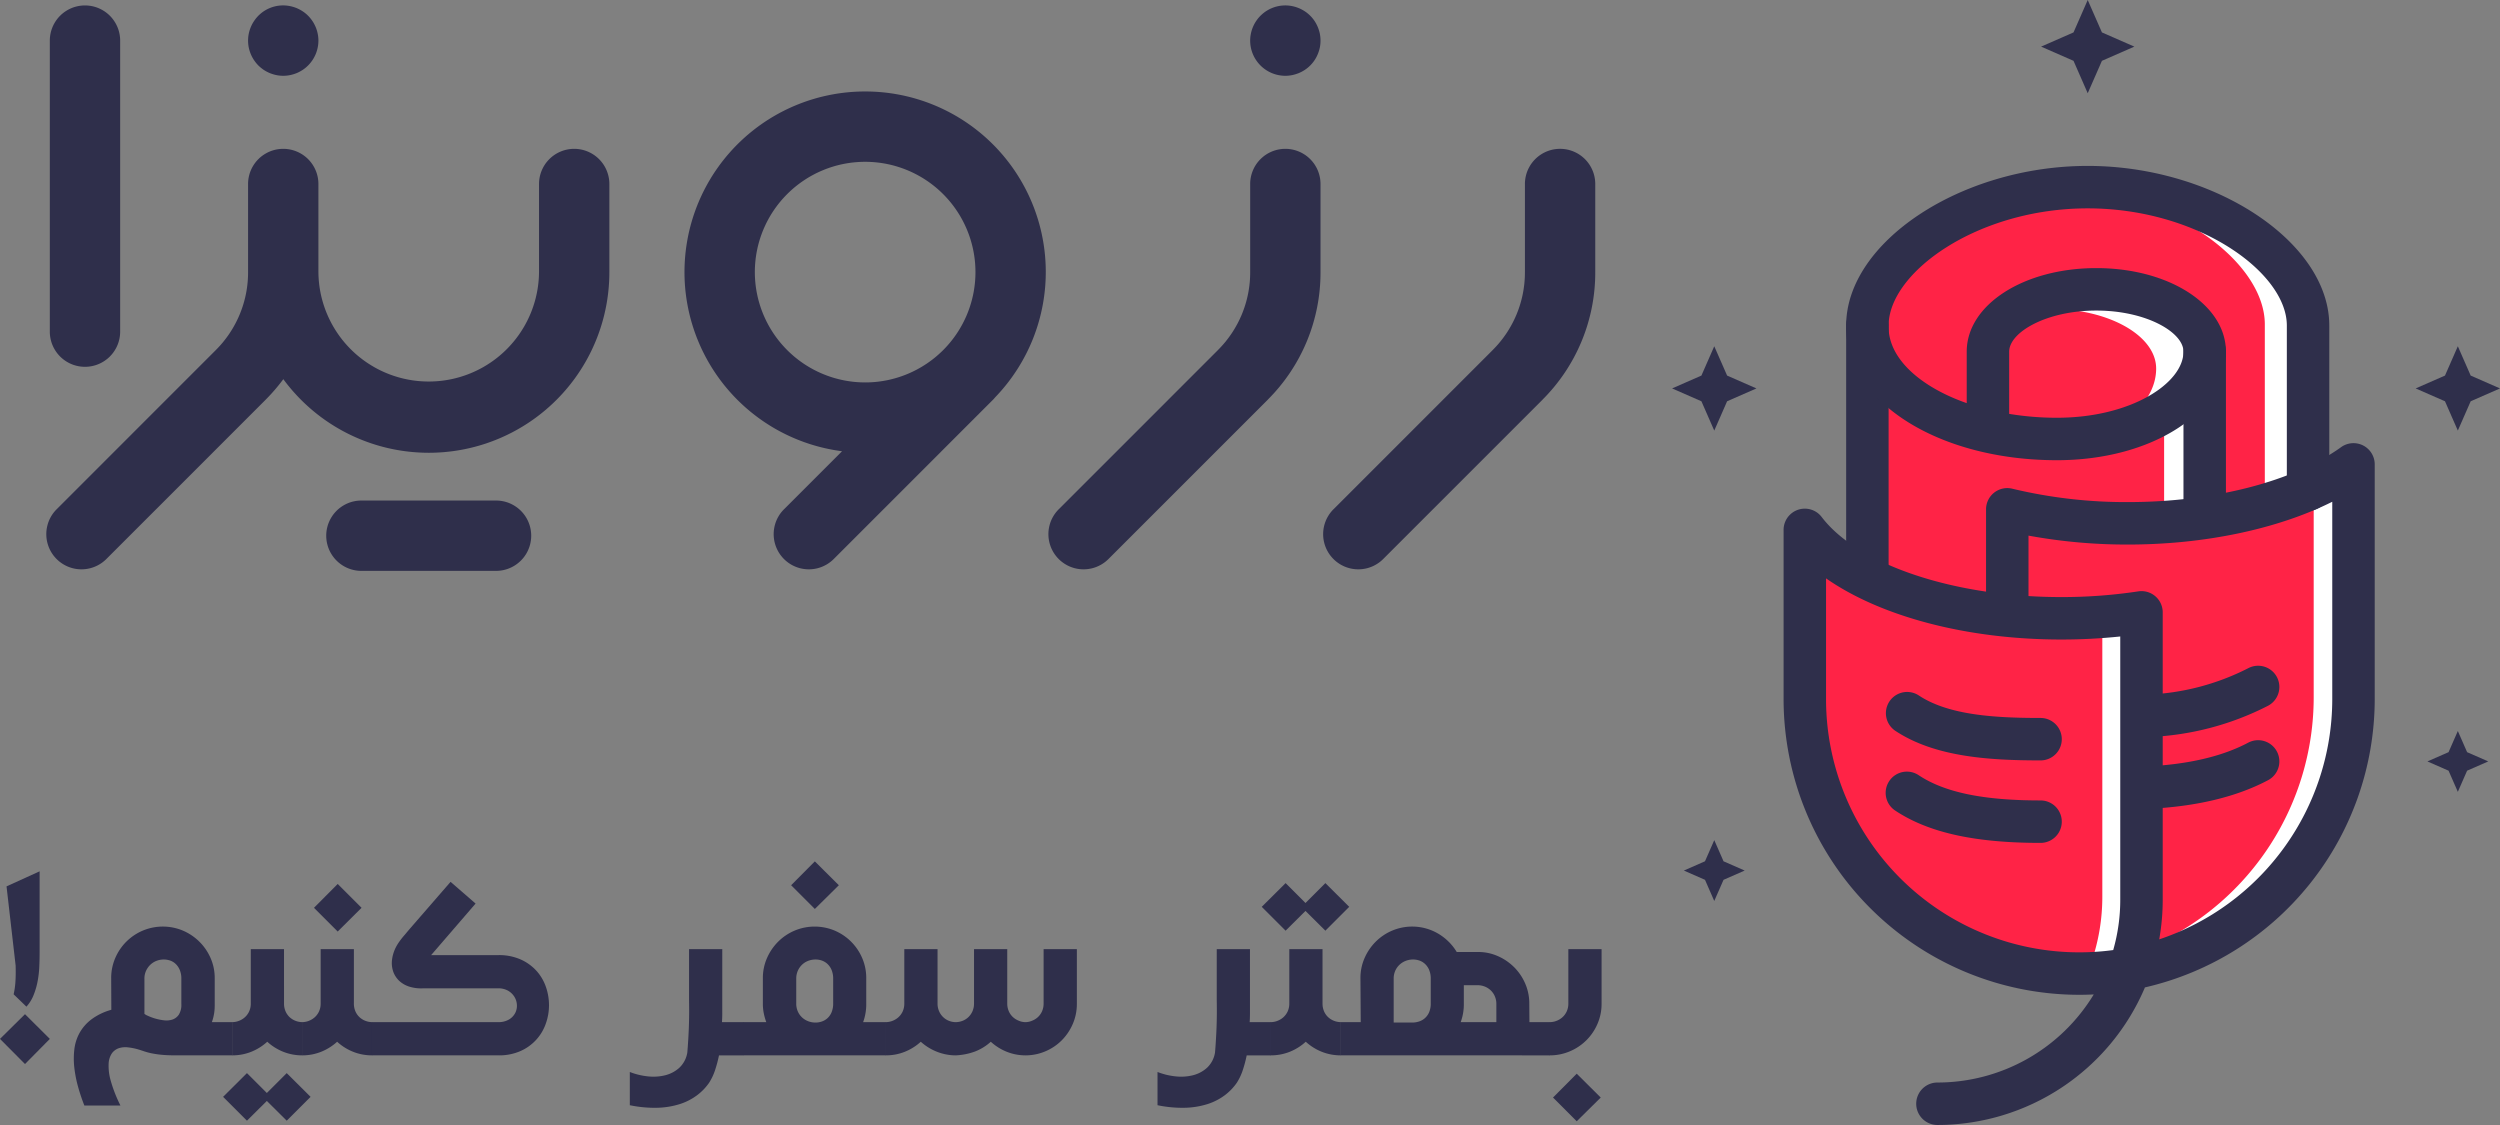 <svg id="Layer_1" data-name="Layer 1" xmlns="http://www.w3.org/2000/svg" width="334.517" height="150.53" viewBox="0 0 334.517 150.53"><rect x="0" y="0" width="334.517" height="150.53" fill="#808080" stroke="none"/><defs><style>.cls-1{fill:#2f2f4b;}.cls-2{fill:#ff2346;}.cls-3{fill:#fff;}</style></defs><title>Untitled-1</title><path class="cls-1" d="M82.593,27.686a4.706,4.706,0,0,0-4.706,4.706v11.79a14.76,14.76,0,0,1-29.519,0v-11.79a4.706,4.706,0,1,0-9.412,0v11.79a14.663,14.663,0,0,1-4.321,10.434l-.017.018L13.306,75.948a4.706,4.706,0,0,0,6.655,6.655L41.292,61.272c.011-.011.02-.024.031-.035a24.492,24.492,0,0,0,2.349-2.732,24.161,24.161,0,0,0,43.627-14.323v-11.79A4.706,4.706,0,0,0,82.593,27.686Z" transform="translate(-5.762 -7.77)"/><path class="cls-1" d="M177.751,27.686a4.706,4.706,0,0,0-4.706,4.706v11.79a14.664,14.664,0,0,1-4.32,10.434l-.014.016L147.394,75.948a4.706,4.706,0,0,0,6.655,6.655l21.332-21.332c.016-.016.03-.034.045-.05a24.01,24.01,0,0,0,7.03-17.04v-11.79A4.706,4.706,0,0,0,177.751,27.686Z" transform="translate(-5.762 -7.77)"/><path class="cls-1" d="M121.524,20.01a24.168,24.168,0,0,0-3.092,48.138l-7.799,7.8a4.706,4.706,0,0,0,6.655,6.655l21.331-21.332a4.756,4.756,0,0,0,.319-.353A24.153,24.153,0,0,0,121.524,20.01ZM106.765,44.182a14.76,14.76,0,1,1,14.759,14.76A14.776,14.776,0,0,1,106.765,44.182Z" transform="translate(-5.762 -7.77)"/><path class="cls-1" d="M219.219,32.391a4.706,4.706,0,1,0-9.412,0v11.79a14.664,14.664,0,0,1-4.32,10.434l-.014.016L184.156,75.948a4.706,4.706,0,0,0,6.655,6.655l21.332-21.332c.016-.016.03-.034.045-.05a24.01,24.01,0,0,0,7.03-17.04Z" transform="translate(-5.762 -7.77)"/><path class="cls-1" d="M17.134,56.852A4.706,4.706,0,0,0,21.84,52.146V13.204a4.706,4.706,0,0,0-9.412,0V52.146A4.706,4.706,0,0,0,17.134,56.852Z" transform="translate(-5.762 -7.77)"/><path class="cls-1" d="M177.75,17.912a4.54,4.54,0,0,0,.921-.095,5.182,5.182,0,0,0,.878-.267,5.012,5.012,0,0,0,.815-.434,4.633,4.633,0,0,0,1.302-1.302,4.892,4.892,0,0,0,.701-1.694,4.788,4.788,0,0,0,0-1.836,4.892,4.892,0,0,0-.701-1.694A4.633,4.633,0,0,0,180.364,9.29a5.012,5.012,0,0,0-.815-.434,5.182,5.182,0,0,0-.878-.267,4.691,4.691,0,0,0-4.832,2.003,4.831,4.831,0,0,0-.434.81,4.757,4.757,0,0,0-.267.883,4.527,4.527,0,0,0-.095.915,4.714,4.714,0,0,0,4.706,4.712Z" transform="translate(-5.762 -7.77)"/><path class="cls-1" d="M39.318,15.005a4.468,4.468,0,0,0,.434.81,4.747,4.747,0,0,0,.58.716,5.138,5.138,0,0,0,.716.586,5.012,5.012,0,0,0,.816.434,5.173,5.173,0,0,0,.878.267,4.529,4.529,0,0,0,1.841,0,5.171,5.171,0,0,0,.878-.267,4.971,4.971,0,0,0,.81-.434,4.606,4.606,0,0,0,.716-.586,4.795,4.795,0,0,0,.586-.716,5.24,5.24,0,0,0,.434-.81,4.772,4.772,0,0,0,.267-.883,4.519,4.519,0,0,0,0-1.836,4.772,4.772,0,0,0-.267-.883,5.24,5.24,0,0,0-.434-.81,4.795,4.795,0,0,0-.586-.716,4.606,4.606,0,0,0-.716-.586,4.971,4.971,0,0,0-.81-.434,5.171,5.171,0,0,0-.878-.267,4.657,4.657,0,0,0-4.831,2.003,4.468,4.468,0,0,0-.434.81,4.789,4.789,0,0,0-.272.883,4.783,4.783,0,0,0,0,1.836A4.789,4.789,0,0,0,39.318,15.005Z" transform="translate(-5.762 -7.77)"/><path class="cls-1" d="M72.136,74.745H54.12a4.706,4.706,0,0,0,0,9.412H72.136a4.706,4.706,0,1,0,0-9.412Z" transform="translate(-5.762 -7.77)"/><path class="cls-2" d="M290.509,136.701a36.373,36.373,0,0,1-42.81-35.779V79.262c5.838,6.726,19.279,11.188,33.967,11.188a71.88,71.88,0,0,0,10.372-.74v38.038A26.834,26.834,0,0,1,290.509,136.701Z" transform="translate(-5.762 -7.77)"/><path class="cls-2" d="M301.015,54.471c0-4.403-6.346-7.985-14.146-7.985s-14.146,3.582-14.146,7.985V64.849a40.943,40.943,0,0,0,8.87.95C292.302,65.799,301.015,60.717,301.015,54.471Z" transform="translate(-5.762 -7.77)"/><path class="cls-2" d="M281.592,66.509c-12.117,0-22.297-5.027-25.001-11.766V84.53a54.917,54.917,0,0,0,18.008,4.856V75.114l.44.108a67.52,67.52,0,0,0,16.086,1.862,71.094,71.094,0,0,0,9.89-.686V57.633C298.686,62.742,290.863,66.509,281.592,66.509Z" transform="translate(-5.762 -7.77)"/><path class="cls-3" d="M301.015,59.848a16.343,16.343,0,0,1-5.68,4.135V76.959c1.93-.113,3.83-.3,5.68-.561Z" transform="translate(-5.762 -7.77)"/><path class="cls-2" d="M314.846,51.167c0-8.4-12.723-18.165-29.127-18.165s-29.127,9.765-29.127,18.165v.2c0,6.08,6.376,11.305,15.421,13.508V54.662c0-4.794,6.665-8.695,14.856-8.695s14.856,3.901,14.856,8.695v21.82l-.002.003a54.532,54.532,0,0,0,13.123-3.59Z" transform="translate(-5.762 -7.77)"/><path class="cls-3" d="M300.97,55.201c-1.502-3.498-7.094-6.105-13.746-6.105a24.524,24.524,0,0,0-3.55.255c6.087.891,10.596,4.019,10.596,7.73,0,3.086-2.131,5.886-5.575,7.93C295.53,63.438,300.48,59.669,300.97,55.201Z" transform="translate(-5.762 -7.77)"/><path class="cls-3" d="M314.846,51.167c0-8.329-12.51-17.993-28.711-18.157q-1.473.025-2.902.152c14.652,1.274,25.577,10.222,25.577,18.005V74.984a47.776,47.776,0,0,0,6.036-2.089Z" transform="translate(-5.762 -7.77)"/><path class="cls-2" d="M290.757,77.928a68.493,68.493,0,0,1-15.816-1.776v13.442c2.242.218,4.542.335,6.876.335a70.934,70.934,0,0,0,10.673-.793l.409-.062V127.936a27.555,27.555,0,0,1-1.435,8.8,36.416,36.416,0,0,0,29.093-35.625V70.369C313.587,75.111,302.519,77.928,290.757,77.928Z" transform="translate(-5.762 -7.77)"/><path class="cls-3" d="M320.557,101.111V71.549a38.478,38.478,0,0,1-5.207,2.47v27.093a36.399,36.399,0,0,1-21.274,33.069c-.162.701-.355,1.39-.569,2.07A36.414,36.414,0,0,0,320.557,101.111Z" transform="translate(-5.762 -7.77)"/><path class="cls-3" d="M287.067,90.375v37.373a26.836,26.836,0,0,1-1.443,8.707c-.02.06-.187.527-.289.81q.422.01.847.011a36.433,36.433,0,0,0,6.457-.574,26.834,26.834,0,0,0,1.529-8.954V89.71A70.587,70.587,0,0,1,287.067,90.375Z" transform="translate(-5.762 -7.77)"/><path class="cls-1" d="M300.765,79.485a2.84,2.84,0,0,1-2.84-2.84v-21.82a2.84,2.84,0,1,1,5.681,0v21.82A2.84,2.84,0,0,1,300.765,79.485Z" transform="translate(-5.762 -7.77)"/><path class="cls-1" d="M255.631,87.382a2.84,2.84,0,0,1-2.84-2.84V51.33a2.84,2.84,0,0,1,5.68,0V84.542A2.84,2.84,0,0,1,255.631,87.382Z" transform="translate(-5.762 -7.77)"/><path class="cls-1" d="M278.803,109.518c-6.993,0-14.189-.48-19.44-3.964a2.84,2.84,0,0,1,3.14-4.733c3.997,2.652,10.196,3.017,16.3,3.017a2.84,2.84,0,1,1,0,5.68Z" transform="translate(-5.762 -7.77)"/><path class="cls-1" d="M278.803,120.555c-8.821,0-14.998-1.373-19.44-4.319a2.84,2.84,0,1,1,3.14-4.733c3.468,2.3,8.647,3.372,16.3,3.372a2.84,2.84,0,1,1,0,5.68Z" transform="translate(-5.762 -7.77)"/><path class="cls-1" d="M293.11,106.392a2.84,2.84,0,0,1-.132-5.677,32.425,32.425,0,0,0,13.605-3.531,2.84,2.84,0,1,1,2.665,5.017,38.128,38.128,0,0,1-16.002,4.189C293.201,106.391,293.155,106.392,293.11,106.392Z" transform="translate(-5.762 -7.77)"/><path class="cls-1" d="M293.11,115.999a2.84,2.84,0,0,1-.132-5.677c5.554-.263,10.132-1.331,13.605-3.176a2.84,2.84,0,1,1,2.665,5.017c-4.22,2.241-9.604,3.531-16.002,3.834Q293.178,115.999,293.11,115.999Z" transform="translate(-5.762 -7.77)"/><path class="cls-1" d="M265.004,158.3a2.84,2.84,0,1,1,0-5.68A24.471,24.471,0,0,0,285.92,140.833q-.971.047-1.953.048a39.593,39.593,0,0,1-39.549-39.549V78.673a2.84,2.84,0,0,1,5.101-1.72c3.69,4.851,11.974,8.497,21.99,9.981V75.921a2.84,2.84,0,0,1,3.518-2.758,65.037,65.037,0,0,0,15.493,1.79c11.44,0,22.093-2.748,28.498-7.351a2.84,2.84,0,0,1,4.498,2.306v31.423a39.617,39.617,0,0,1-30.747,38.561A30.188,30.188,0,0,1,265.004,158.3ZM250.099,85.159v16.173a33.886,33.886,0,0,0,38.425,33.563,24.402,24.402,0,0,0,.943-6.738V92.935a75.56,75.56,0,0,1-7.886.408C268.918,93.344,257.396,90.252,250.099,85.159Zm42.209,1.708a2.84,2.84,0,0,1,2.84,2.84v38.45a30.221,30.221,0,0,1-.468,5.307,33.928,33.928,0,0,0,23.155-32.132V74.908c-7.246,3.632-17.051,5.726-27.315,5.726a72.691,72.691,0,0,1-13.331-1.195v8.088q2.166.135,4.391.136A68.444,68.444,0,0,0,291.879,86.9,2.83,2.83,0,0,1,292.307,86.867Z" transform="translate(-5.762 -7.77)"/><path class="cls-1" d="M314.596,76.122a2.84,2.84,0,0,1-2.84-2.84V51.33c0-7.102-11.884-15.68-26.642-15.68s-26.642,8.578-26.642,15.68v.2c0,4.208,4.217,7.999,10.451,10.184v-6.889c0-6.269,7.617-11.181,17.341-11.181s17.341,4.911,17.341,11.181c0,8.144-9.935,14.524-22.618,14.524-15.811,0-28.196-7.827-28.196-17.819v-.2c0-11.179,15.406-21.36,32.322-21.36s32.323,10.181,32.323,21.36V73.282A2.84,2.84,0,0,1,314.596,76.122ZM274.603,63.15a39.193,39.193,0,0,0,6.385.518c9.982,0,16.937-4.66,16.937-8.843,0-2.596-4.987-5.5-11.661-5.5s-11.661,2.904-11.661,5.5Z" transform="translate(-5.762 -7.77)"/><polygon class="cls-1" points="281.252 4.338 279.351 0 277.451 4.338 273.113 6.238 277.451 8.138 279.351 12.476 281.252 8.138 285.589 6.238 281.252 4.338"/><polygon class="cls-1" points="330.115 100.644 328.875 97.814 327.635 100.644 324.806 101.883 327.635 103.123 328.875 105.953 330.115 103.123 332.944 101.883 330.115 100.644"/><polygon class="cls-1" points="230.62 115.246 229.38 112.417 228.14 115.246 225.311 116.486 228.14 117.726 229.38 120.555 230.62 117.726 233.449 116.486 230.62 115.246"/><polygon class="cls-1" points="231.099 50.255 229.38 46.332 227.661 50.255 223.738 51.974 227.661 53.693 229.38 57.616 231.099 53.693 235.022 51.974 231.099 50.255"/><polygon class="cls-1" points="330.594 50.255 328.875 46.332 327.156 50.255 323.233 51.974 327.156 53.693 328.875 57.616 330.594 53.693 334.517 51.974 330.594 50.255"/><path class="cls-1" d="M9.106,143.475l3.325,3.307-3.325,3.363L5.762,146.781Zm1.957-19.116v10.888q0,.951-.047,1.947a13.361,13.361,0,0,1-.237,1.958,9.795,9.795,0,0,1-.541,1.815,5.075,5.075,0,0,1-.941,1.501l-1.71-1.653a10.506,10.506,0,0,0,.237-1.662q.067-.94.029-2.195L6.636,126.373Z" transform="translate(-5.762 -7.77)"/><path class="cls-1" d="M36.868,148.985H29.325q-1.121,0-1.91-.076a12.2,12.2,0,0,1-1.368-.199,8.798,8.798,0,0,1-.998-.266c-.279-.096-.545-.181-.798-.257a7.726,7.726,0,0,0-1.397-.275,2.813,2.813,0,0,0-1.216.123,1.887,1.887,0,0,0-.902.675,2.661,2.661,0,0,0-.437,1.378,7.103,7.103,0,0,0,.285,2.309,18.687,18.687,0,0,0,1.292,3.297H17.049a24.843,24.843,0,0,1-.836-2.489,16.309,16.309,0,0,1-.504-2.556,10.681,10.681,0,0,1,0-2.461,6.018,6.018,0,0,1,.703-2.214,5.883,5.883,0,0,1,1.596-1.814,8.023,8.023,0,0,1,2.651-1.274l-.019-4.237a6.694,6.694,0,0,1,.541-2.68,6.939,6.939,0,0,1,3.687-3.677,6.929,6.929,0,0,1,5.368,0,7.121,7.121,0,0,1,2.204,1.482,7.05,7.05,0,0,1,1.501,2.194,6.593,6.593,0,0,1,.551,2.68v3.667a6.452,6.452,0,0,1-.38,2.224h2.755ZM25.087,138.743v4.693a2.304,2.304,0,0,0,.485.267,6.907,6.907,0,0,0,.95.352,7.111,7.111,0,0,0,1.159.237,2.616,2.616,0,0,0,1.14-.095,1.685,1.685,0,0,0,.865-.656,2.44,2.44,0,0,0,.342-1.415v-3.383a3.004,3.004,0,0,0-.209-1.178,2.387,2.387,0,0,0-.551-.817,2.056,2.056,0,0,0-.789-.466,2.667,2.667,0,0,0-.922-.123,2.698,2.698,0,0,0-.902.199,2.434,2.434,0,0,0-.789.514,2.694,2.694,0,0,0-.561.798A2.495,2.495,0,0,0,25.087,138.743Z" transform="translate(-5.762 -7.77)"/><path class="cls-1" d="M38.806,151.36l2.661,2.66,2.66-2.66,3.192,3.174-3.192,3.192-2.66-2.642-2.661,2.642-3.192-3.192Zm4.96-9.33a2.601,2.601,0,0,0,.209,1.074,2.344,2.344,0,0,0,.551.779,2.457,2.457,0,0,0,.788.484,2.501,2.501,0,0,0,.902.171v4.446a6.768,6.768,0,0,1-2.565-.484,6.999,6.999,0,0,1-2.128-1.34,7.003,7.003,0,0,1-2.128,1.34,6.77,6.77,0,0,1-2.565.484v-4.446a2.503,2.503,0,0,0,.903-.171,2.575,2.575,0,0,0,.798-.484,2.392,2.392,0,0,0,.57-.779,2.511,2.511,0,0,0,.218-1.074v-7.258h4.446Z" transform="translate(-5.762 -7.77)"/><path class="cls-1" d="M53.114,142.03a2.603,2.603,0,0,0,.209,1.074,2.347,2.347,0,0,0,.551.779,2.456,2.456,0,0,0,.789.484,2.5,2.5,0,0,0,.902.171v4.446A6.767,6.767,0,0,1,53,148.501a7,7,0,0,1-2.128-1.34,7.002,7.002,0,0,1-2.128,1.34,6.77,6.77,0,0,1-2.565.484v-4.446a2.503,2.503,0,0,0,.903-.171,2.577,2.577,0,0,0,.798-.484,2.393,2.393,0,0,0,.57-.779,2.511,2.511,0,0,0,.218-1.074v-7.258H53.114Zm-2.166-15.98,3.192,3.191L50.948,132.416l-3.173-3.174Z" transform="translate(-5.762 -7.77)"/><path class="cls-1" d="M62.349,140.017a5.28,5.28,0,0,1-1.72-.199,3.562,3.562,0,0,1-1.377-.741,3.136,3.136,0,0,1-.855-1.245,3.558,3.558,0,0,1-.171-1.71,5.017,5.017,0,0,1,.313-1.178,5.576,5.576,0,0,1,.532-.998,10.17,10.17,0,0,1,.693-.912q.38-.445.779-.922l5.51-6.346,3.345,2.908L63.451,135.57h9.007a7.105,7.105,0,0,1,2.964.579,6.341,6.341,0,0,1,2.119,1.52,6.233,6.233,0,0,1,1.264,2.147,7.475,7.475,0,0,1,.418,2.46,7.311,7.311,0,0,1-.428,2.461,6.243,6.243,0,0,1-3.382,3.668,7.037,7.037,0,0,1-2.955.579H55.528v-4.446H72.401a2.771,2.771,0,0,0,1.435-.333,2.2,2.2,0,0,0,.836-.836,2.096,2.096,0,0,0,.256-1.093,2.275,2.275,0,0,0-.314-1.092,2.392,2.392,0,0,0-.846-.837,2.617,2.617,0,0,0-1.368-.332Z" transform="translate(-5.762 -7.77)"/><path class="cls-1" d="M102.406,142.277v1.084q0,.57-.038,1.178h2.85v4.446h-3.25a16.774,16.774,0,0,1-.522,1.967,7.508,7.508,0,0,1-.789,1.682,7.291,7.291,0,0,1-1.653,1.71,7.846,7.846,0,0,1-2.309,1.169,10.887,10.887,0,0,1-2.983.484,16.201,16.201,0,0,1-3.677-.342V151.209a9.17,9.17,0,0,0,2.347.579,6.615,6.615,0,0,0,2.357-.133,4.395,4.395,0,0,0,1.929-1.017,3.564,3.564,0,0,0,1.064-2.053q.133-1.595.2-3.306t.028-3.725v-6.783h4.447Z" transform="translate(-5.762 -7.77)"/><path class="cls-1" d="M124.314,148.985H105.18v-4.446h3.116a8.07,8.07,0,0,1-.333-1.178,6.365,6.365,0,0,1-.124-1.273v-3.439a6.585,6.585,0,0,1,.551-2.68,7.123,7.123,0,0,1,1.492-2.194,6.963,6.963,0,0,1,2.204-1.482,6.929,6.929,0,0,1,5.368,0,6.965,6.965,0,0,1,3.677,3.677,6.692,6.692,0,0,1,.541,2.68v3.439a6.969,6.969,0,0,1-.418,2.451h3.059Zm-9.52-25.957,3.211,3.192-3.211,3.174-3.173-3.174ZM112.305,142.03a2.594,2.594,0,0,0,.209,1.074,2.439,2.439,0,0,0,.551.788,2.49,2.49,0,0,0,.789.504,2.714,2.714,0,0,0,.922.199,2.599,2.599,0,0,0,.902-.123,2.188,2.188,0,0,0,.798-.456,2.233,2.233,0,0,0,.561-.808,3.02,3.02,0,0,0,.209-1.179v-3.287a3.015,3.015,0,0,0-.209-1.178,2.335,2.335,0,0,0-.561-.817,2.144,2.144,0,0,0-.798-.466,2.599,2.599,0,0,0-.902-.123,2.738,2.738,0,0,0-.922.199,2.434,2.434,0,0,0-.789.514,2.559,2.559,0,0,0-.551.798,2.593,2.593,0,0,0-.209,1.073Z" transform="translate(-5.762 -7.77)"/><path class="cls-1" d="M149.853,134.773v7.315a6.686,6.686,0,0,1-.541,2.679,7.031,7.031,0,0,1-1.463,2.186,6.875,6.875,0,0,1-2.166,1.473,6.778,6.778,0,0,1-5.216.076,7.002,7.002,0,0,1-2.128-1.34,6.737,6.737,0,0,1-2.176,1.33,8.696,8.696,0,0,1-2.499.494,6.838,6.838,0,0,1-2.508-.475,7.073,7.073,0,0,1-2.186-1.35,7.003,7.003,0,0,1-2.128,1.34,6.77,6.77,0,0,1-2.566.484v-4.446a2.503,2.503,0,0,0,.903-.171,2.576,2.576,0,0,0,.798-.484,2.391,2.391,0,0,0,.57-.779,2.51,2.51,0,0,0,.218-1.074v-7.258h4.446V142.03a2.546,2.546,0,0,0,.209,1.055,2.46,2.46,0,0,0,.551.789,2.39,2.39,0,0,0,.779.494,2.426,2.426,0,0,0,.893.171,2.503,2.503,0,0,0,.902-.171,2.373,2.373,0,0,0,.788-.494,2.46,2.46,0,0,0,.551-.789,2.546,2.546,0,0,0,.209-1.055v-7.258h4.446V142.03a2.538,2.538,0,0,0,.209,1.055,2.338,2.338,0,0,0,.551.779,2.465,2.465,0,0,0,.779.484,2.189,2.189,0,0,0,1.786,0,2.467,2.467,0,0,0,.779-.484,2.337,2.337,0,0,0,.551-.779,2.538,2.538,0,0,0,.209-1.055v-7.258Z" transform="translate(-5.762 -7.77)"/><path class="cls-1" d="M173.016,142.277v1.084q0,.57-.038,1.178h2.85v4.446h-3.249a16.794,16.794,0,0,1-.522,1.967,7.504,7.504,0,0,1-.789,1.682,7.289,7.289,0,0,1-1.653,1.71,7.846,7.846,0,0,1-2.309,1.169,10.887,10.887,0,0,1-2.983.484,16.2,16.2,0,0,1-3.677-.342V151.209a9.168,9.168,0,0,0,2.347.579,6.615,6.615,0,0,0,2.356-.133,4.395,4.395,0,0,0,1.929-1.017,3.564,3.564,0,0,0,1.064-2.053q.133-1.595.2-3.306t.028-3.725v-6.783h4.447Z" transform="translate(-5.762 -7.77)"/><path class="cls-1" d="M177.785,125.936l2.66,2.661,2.661-2.661,3.192,3.173-3.192,3.192-2.661-2.642-2.66,2.642-3.192-3.192Zm4.94,16.094a2.603,2.603,0,0,0,.209,1.074,2.347,2.347,0,0,0,.551.779,2.456,2.456,0,0,0,.789.484,2.5,2.5,0,0,0,.902.171v4.446a6.767,6.767,0,0,1-2.565-.484,6.998,6.998,0,0,1-2.128-1.34,7.002,7.002,0,0,1-2.128,1.34,6.77,6.77,0,0,1-2.565.484v-4.446a2.503,2.503,0,0,0,.903-.171,2.577,2.577,0,0,0,.798-.484,2.391,2.391,0,0,0,.57-.779,2.511,2.511,0,0,0,.218-1.074v-7.258h4.446Z" transform="translate(-5.762 -7.77)"/><path class="cls-1" d="M185.139,148.985v-4.446h2.698l-.038-5.891a6.585,6.585,0,0,1,.551-2.68,7.123,7.123,0,0,1,1.492-2.194,6.963,6.963,0,0,1,2.204-1.482,6.886,6.886,0,0,1,4.503-.294,6.869,6.869,0,0,1,1.643.693,7.153,7.153,0,0,1,1.397,1.073,6.991,6.991,0,0,1,1.092,1.388h2.832a6.522,6.522,0,0,1,2.67.551,7.165,7.165,0,0,1,2.186,1.491,7.005,7.005,0,0,1,1.482,2.195,6.69,6.69,0,0,1,.541,2.679l.019,2.471h2.755v4.446Zm7.107-4.39h2.489a2.933,2.933,0,0,0,.902-.143,2.188,2.188,0,0,0,.798-.456,2.245,2.245,0,0,0,.561-.798,2.949,2.949,0,0,0,.209-1.169v-3.287a3.015,3.015,0,0,0-.209-1.178,2.335,2.335,0,0,0-.561-.817,2.145,2.145,0,0,0-.798-.466,2.599,2.599,0,0,0-.902-.123,2.737,2.737,0,0,0-.922.199,2.54,2.54,0,0,0-.798.514,2.472,2.472,0,0,0-.56.798,2.591,2.591,0,0,0-.209,1.073Zm9.387-4.997v2.489a6.971,6.971,0,0,1-.418,2.451h4.77v-2.471a2.503,2.503,0,0,0-.171-.902,2.403,2.403,0,0,0-.503-.798,2.467,2.467,0,0,0-.808-.561,2.661,2.661,0,0,0-1.083-.209Z" transform="translate(-5.762 -7.77)"/><path class="cls-1" d="M220.064,134.773v7.315a6.652,6.652,0,0,1-.551,2.688,6.932,6.932,0,0,1-3.696,3.668,6.765,6.765,0,0,1-2.689.541v-4.446a2.503,2.503,0,0,0,.903-.171,2.577,2.577,0,0,0,.798-.484,2.393,2.393,0,0,0,.57-.779,2.511,2.511,0,0,0,.218-1.074v-7.258Zm-3.325,16.664,3.212,3.192-3.212,3.174-3.173-3.174Z" transform="translate(-5.762 -7.77)"/></svg>